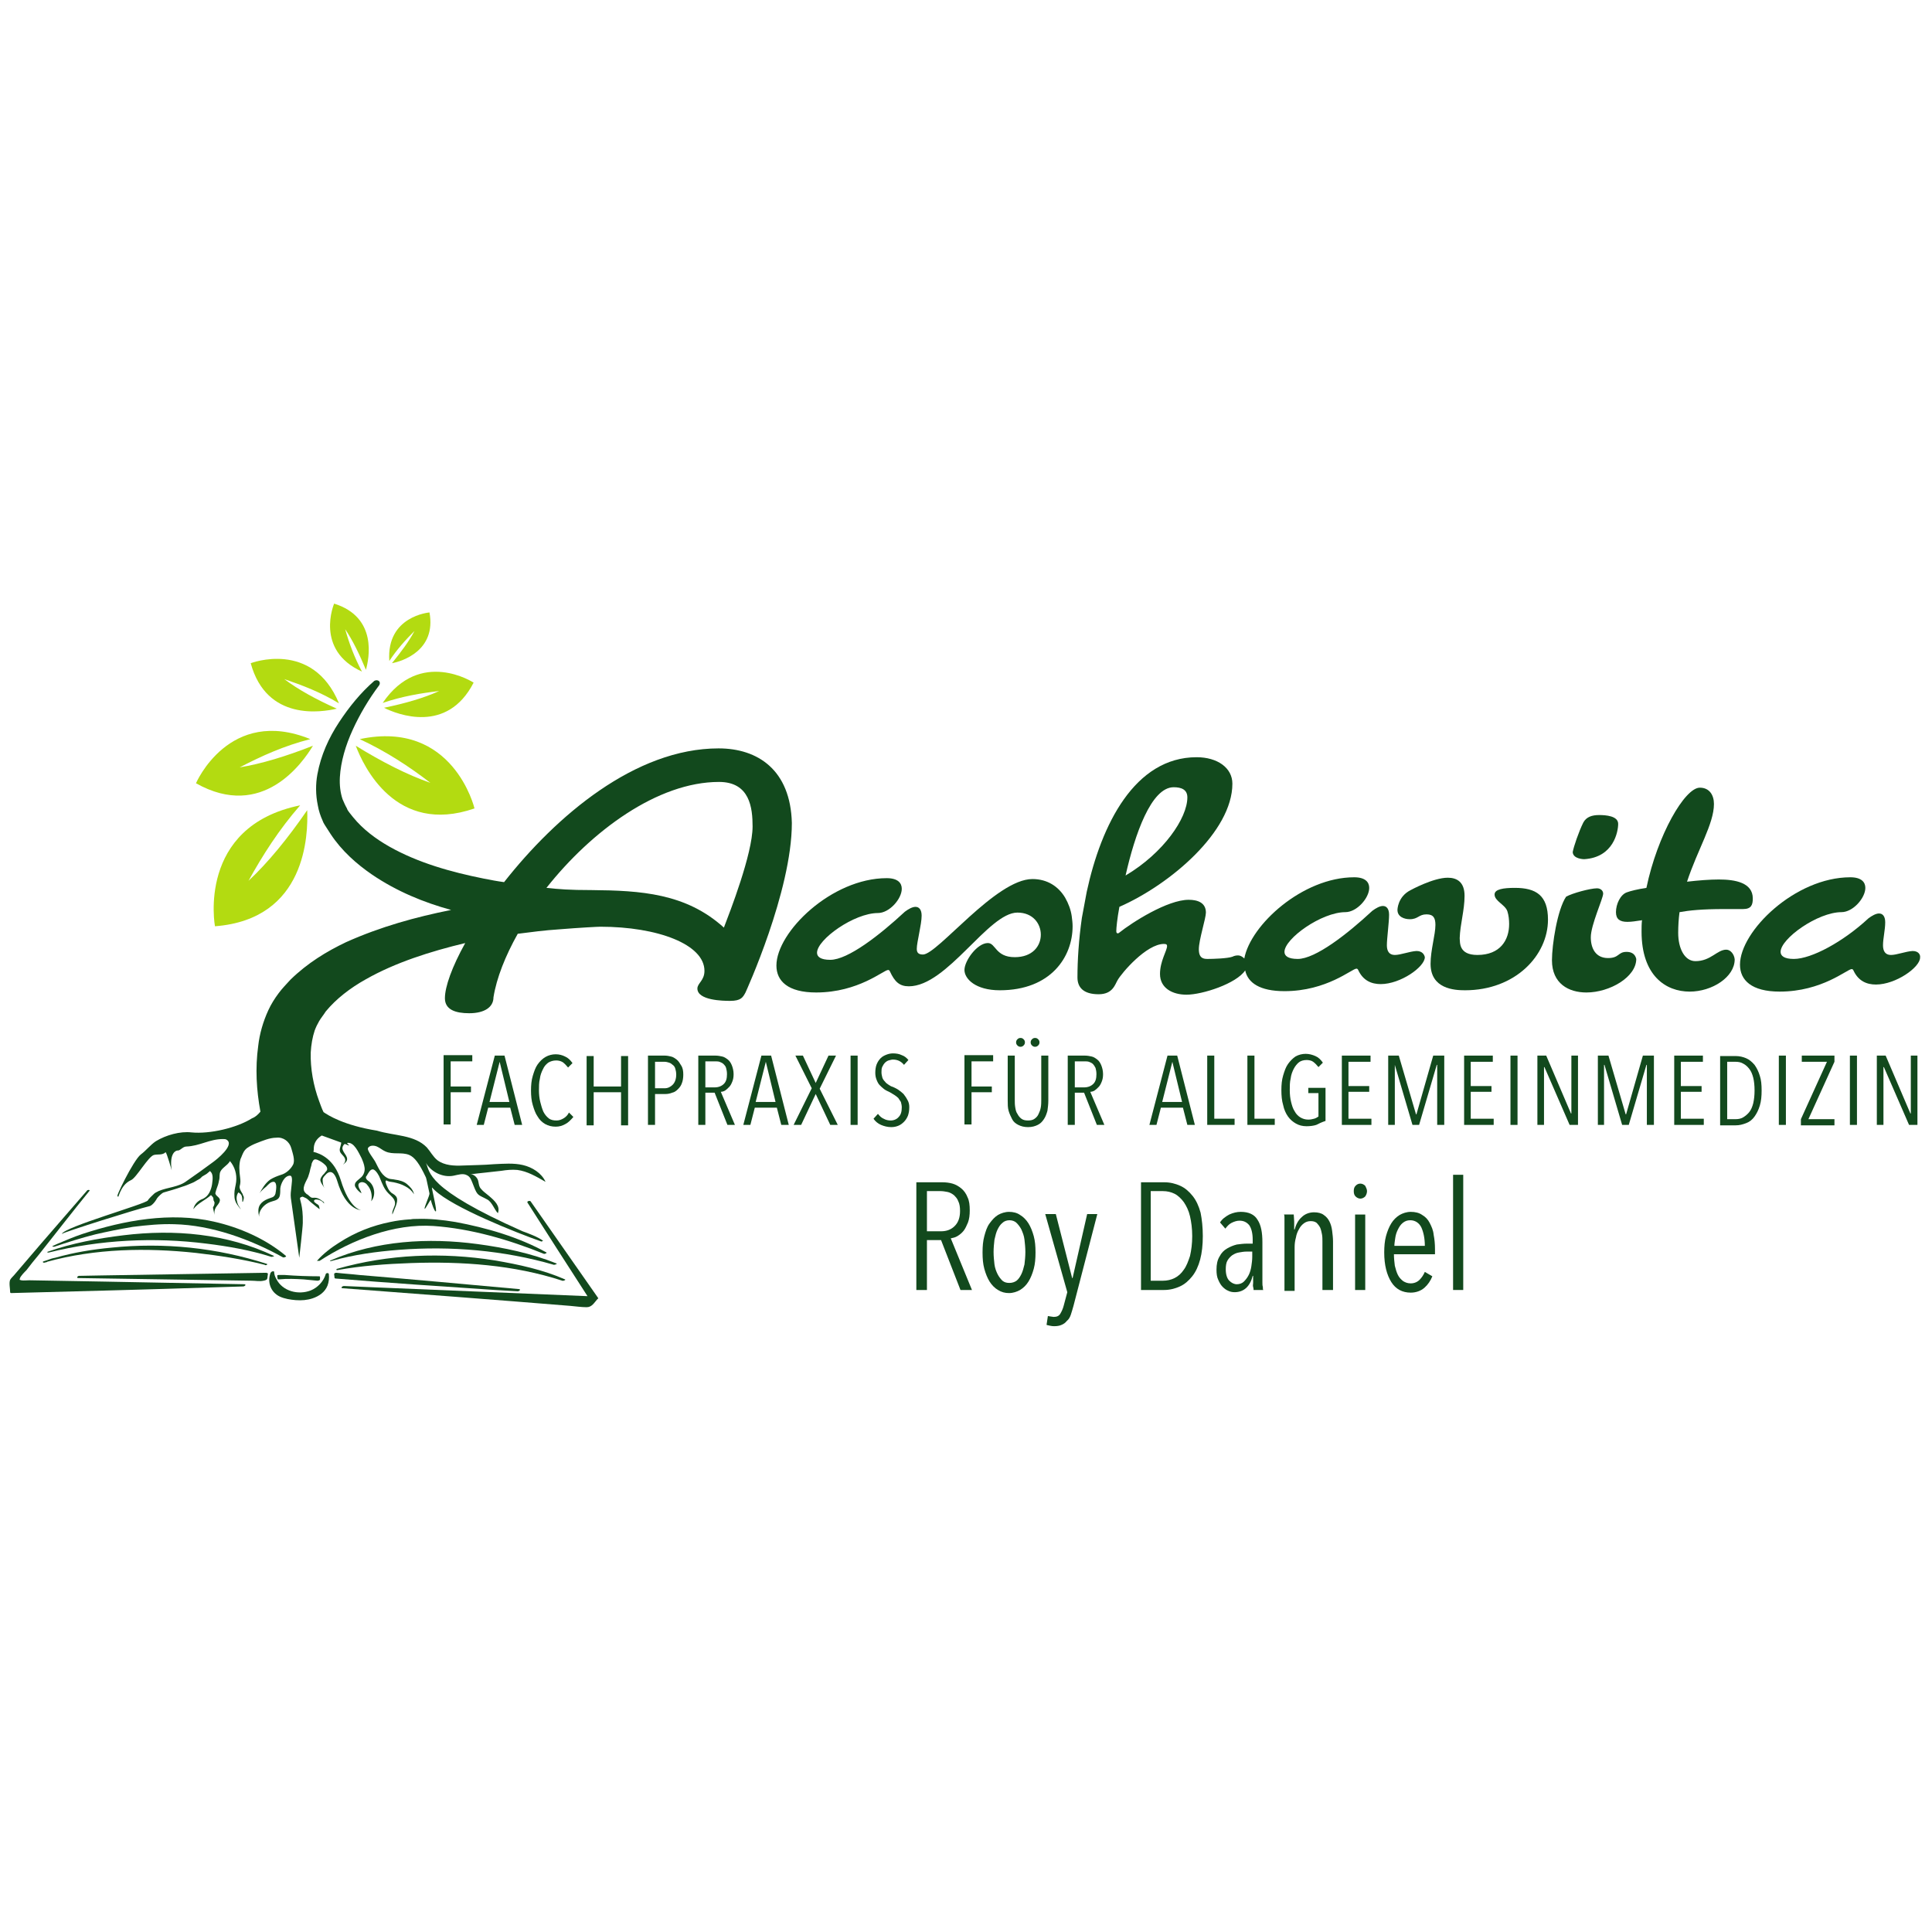 <?xml version="1.0" encoding="utf-8" standalone="no"?><!-- Generator: Adobe Illustrator 25.4.1, SVG Export Plug-In . SVG Version: 6.00 Build 0)  --><svg xmlns="http://www.w3.org/2000/svg" xmlns:xlink="http://www.w3.org/1999/xlink" height="200" id="Ebene_1" preserveAspectRatio="xMidYMid meet" style="enable-background:new 0 0 437.7 168.8;" version="1.1" viewBox="0 0 437.7 168.8" width="200" x="0px" xml:space="preserve" y="0px">
<style type="text/css">
	.st0{fill:#12491D;}
	.st1{fill:#B3DB11;}
</style>
<g>
	<path class="st0" d="M102.1,106.1v5.6h4.6v1.3h-4.6v7.3h-1.6v-15.7h6.5v1.4H102.1z"/>
	<path class="st0" d="M116.6,120.4l-1-3.9h-5l-1,3.9h-1.6l4.1-15.7h2.2l4,15.7H116.6z M113.2,106.1L113.2,106.1l-2.3,9.1h4.5   L113.2,106.1z"/>
	<path class="st0" d="M128.1,120.2c-0.7,0.4-1.4,0.6-2.2,0.6c-0.9,0-1.7-0.2-2.4-0.6s-1.3-1-1.7-1.7c-0.5-0.7-0.8-1.6-1.1-2.6   c-0.3-1-0.4-2.1-0.4-3.3c0-1.2,0.1-2.3,0.4-3.3s0.6-1.9,1.1-2.6s1.1-1.3,1.8-1.7c0.7-0.4,1.5-0.6,2.3-0.6c0.8,0,1.5,0.2,2.1,0.5   c0.7,0.3,1.2,0.8,1.7,1.5l-1,1c-0.4-0.5-0.8-0.9-1.2-1.2c-0.5-0.3-1-0.4-1.5-0.4c-0.7,0-1.3,0.2-1.8,0.5c-0.5,0.4-0.9,0.8-1.2,1.5   c-0.3,0.6-0.6,1.3-0.7,2.2c-0.2,0.8-0.2,1.7-0.2,2.6c0,0.9,0.1,1.8,0.3,2.6c0.2,0.8,0.4,1.5,0.7,2.2c0.3,0.6,0.7,1.1,1.2,1.5   c0.5,0.4,1.1,0.5,1.8,0.5c0.6,0,1.1-0.2,1.6-0.5c0.5-0.3,0.9-0.7,1.2-1.3l1,1C129.3,119.3,128.7,119.9,128.1,120.2z"/>
	<path class="st0" d="M140.7,120.4V113h-6.2v7.5h-1.6v-15.7h1.6v6.9h6.2v-6.9h1.6v15.7H140.7z"/>
	<path class="st0" d="M154.8,109c0,0.7-0.1,1.4-0.3,1.9c-0.2,0.6-0.5,1-0.9,1.4c-0.4,0.4-0.8,0.7-1.3,0.8c-0.5,0.2-1,0.3-1.5,0.3   h-2.4v7h-1.6v-15.7h3.8c0.5,0,1,0.1,1.4,0.2c0.5,0.1,0.9,0.4,1.3,0.7c0.4,0.3,0.7,0.8,1,1.3C154.7,107.5,154.8,108.2,154.8,109z    M153.2,109c0-0.5-0.1-1-0.2-1.3c-0.1-0.4-0.3-0.7-0.6-0.9c-0.2-0.2-0.5-0.4-0.8-0.5s-0.7-0.2-1-0.2h-2.2v6h2.2   c0.7,0,1.3-0.3,1.8-0.8C152.9,110.8,153.2,110,153.2,109z"/>
	<path class="st0" d="M164.8,120.4l-2.9-7.3h-2.1v7.3h-1.6v-15.7h3.9c0.5,0,1.1,0.1,1.5,0.2c0.5,0.1,0.9,0.4,1.3,0.7   s0.7,0.8,0.9,1.3c0.2,0.5,0.4,1.2,0.4,2c0,0.7-0.1,1.2-0.3,1.7c-0.2,0.5-0.4,0.9-0.7,1.2c-0.3,0.3-0.6,0.6-0.9,0.8   c-0.3,0.2-0.7,0.3-1,0.3l3.2,7.5H164.8z M164.7,108.9c0-0.6-0.1-1-0.2-1.4s-0.4-0.7-0.6-0.9s-0.6-0.4-0.9-0.5   c-0.3-0.1-0.7-0.1-1.1-0.1h-2.1v5.9h2.1c0.9,0,1.6-0.3,2.1-0.8S164.7,109.9,164.7,108.9z"/>
	<path class="st0" d="M177,120.4l-1-3.9h-5l-1,3.9h-1.6l4.1-15.7h2.2l4,15.7H177z M173.5,106.1L173.5,106.1l-2.3,9.1h4.5   L173.5,106.1z"/>
	<path class="st0" d="M188.1,120.4l-3.3-7l-3.3,7h-1.7l4.1-8.3l-3.7-7.4h1.7l2.9,6.2l2.9-6.2h1.7l-3.7,7.5l4.1,8.2H188.1z"/>
	<path class="st0" d="M192.7,120.4v-15.7h1.6v15.7H192.7z"/>
	<path class="st0" d="M206,116.4c0,0.7-0.1,1.3-0.3,1.9c-0.2,0.5-0.5,1-0.9,1.4s-0.8,0.7-1.3,0.9s-1,0.3-1.6,0.3   c-0.8,0-1.6-0.2-2.3-0.5c-0.7-0.3-1.3-0.8-1.7-1.4l1-1.1c0.4,0.5,0.8,0.9,1.3,1.1c0.5,0.3,1.1,0.4,1.6,0.4c0.7,0,1.4-0.3,1.8-0.8   c0.5-0.5,0.7-1.2,0.7-2.2c0-0.4-0.1-0.8-0.2-1.2c-0.2-0.3-0.4-0.6-0.6-0.9c-0.3-0.3-0.6-0.5-0.9-0.7c-0.3-0.2-0.7-0.4-1-0.6   c-0.4-0.2-0.9-0.4-1.3-0.7c-0.4-0.3-0.7-0.6-1-0.9c-0.3-0.3-0.5-0.7-0.7-1.2c-0.2-0.5-0.3-1-0.3-1.6c0-0.7,0.1-1.4,0.3-1.9   s0.5-1,0.9-1.4c0.4-0.4,0.8-0.6,1.3-0.8c0.5-0.2,1-0.3,1.5-0.3c0.7,0,1.4,0.1,2,0.4c0.6,0.2,1.1,0.6,1.5,1.1l-1,1.1   c-0.3-0.4-0.7-0.7-1.1-0.9s-0.9-0.3-1.4-0.3c-0.3,0-0.6,0.1-1,0.2c-0.3,0.1-0.6,0.3-0.8,0.5c-0.2,0.2-0.4,0.5-0.6,0.9   c-0.2,0.4-0.2,0.8-0.2,1.3c0,0.4,0.1,0.8,0.2,1.2c0.1,0.3,0.3,0.6,0.6,0.9c0.2,0.3,0.5,0.5,0.8,0.7c0.3,0.2,0.6,0.4,1,0.5   c0.4,0.2,0.9,0.4,1.3,0.7s0.8,0.6,1.1,0.9c0.3,0.4,0.6,0.8,0.8,1.2C205.9,115.2,206,115.8,206,116.4z"/>
	<path class="st0" d="M220.1,106.1v5.6h4.6v1.3h-4.6v7.3h-1.6v-15.7h6.5v1.4H220.1z"/>
	<path class="st0" d="M237.5,114.9c0,0.8-0.1,1.6-0.2,2.3c-0.2,0.7-0.4,1.3-0.8,1.9s-0.8,1-1.4,1.3s-1.3,0.5-2.2,0.5   s-1.6-0.2-2.2-0.5c-0.6-0.3-1.1-0.7-1.4-1.3s-0.6-1.2-0.8-1.9c-0.2-0.7-0.2-1.5-0.2-2.3v-10.2h1.6v10c0,0.6,0,1.1,0.1,1.7   c0.1,0.6,0.2,1.1,0.5,1.5c0.2,0.4,0.5,0.8,0.9,1.1s0.9,0.4,1.5,0.4c0.6,0,1.1-0.1,1.5-0.4c0.4-0.3,0.7-0.6,0.9-1.1   c0.2-0.4,0.4-0.9,0.5-1.5c0.1-0.6,0.1-1.1,0.1-1.7v-10h1.6V114.9z M232.2,101.7c0,0.3-0.1,0.5-0.3,0.7c-0.2,0.2-0.4,0.3-0.7,0.3   c-0.3,0-0.5-0.1-0.7-0.3c-0.2-0.2-0.3-0.4-0.3-0.7c0-0.3,0.1-0.5,0.3-0.7c0.2-0.2,0.4-0.3,0.7-0.3c0.3,0,0.5,0.1,0.7,0.3   C232.1,101.2,232.2,101.4,232.2,101.7z M235.5,101.7c0,0.3-0.1,0.5-0.3,0.7c-0.2,0.2-0.4,0.3-0.7,0.3c-0.3,0-0.5-0.1-0.7-0.3   c-0.2-0.2-0.3-0.4-0.3-0.7c0-0.3,0.1-0.5,0.3-0.7c0.2-0.2,0.4-0.3,0.7-0.3c0.3,0,0.5,0.1,0.7,0.3   C235.4,101.2,235.5,101.4,235.5,101.7z"/>
	<path class="st0" d="M248.5,120.4l-2.9-7.3h-2.1v7.3h-1.6v-15.7h3.9c0.5,0,1.1,0.1,1.5,0.2c0.5,0.1,0.9,0.4,1.3,0.7   c0.4,0.3,0.7,0.8,0.9,1.3c0.2,0.5,0.4,1.2,0.4,2c0,0.7-0.1,1.2-0.3,1.7c-0.2,0.5-0.4,0.9-0.7,1.2c-0.3,0.3-0.6,0.6-0.9,0.8   c-0.3,0.2-0.7,0.3-1,0.3l3.2,7.5H248.5z M248.4,108.9c0-0.6-0.1-1-0.2-1.4c-0.2-0.4-0.4-0.7-0.6-0.9s-0.6-0.4-0.9-0.5   c-0.3-0.1-0.7-0.1-1.1-0.1h-2.1v5.9h2.1c0.9,0,1.6-0.3,2.1-0.8S248.4,109.9,248.4,108.9z"/>
	<path class="st0" d="M269,120.4l-1-3.9h-5l-1,3.9h-1.6l4.1-15.7h2.2l4,15.7H269z M265.6,106.1L265.6,106.1l-2.3,9.1h4.5   L265.6,106.1z"/>
	<path class="st0" d="M273.5,120.4v-15.7h1.6V119h4.6v1.4H273.5z"/>
	<path class="st0" d="M282.6,120.4v-15.7h1.6V119h4.6v1.4H282.6z"/>
	<path class="st0" d="M298.2,120.4c-0.6,0.2-1.4,0.3-2.2,0.3c-0.9,0-1.7-0.2-2.4-0.6s-1.3-0.9-1.8-1.6c-0.5-0.7-0.9-1.6-1.1-2.6   c-0.3-1-0.4-2.1-0.4-3.4c0-1.2,0.1-2.3,0.4-3.3c0.3-1,0.6-1.9,1.1-2.6c0.5-0.7,1.1-1.3,1.7-1.7c0.7-0.4,1.5-0.6,2.3-0.6   c0.8,0,1.5,0.2,2.2,0.5c0.7,0.3,1.2,0.8,1.7,1.5l-1,1c-0.4-0.5-0.8-0.9-1.2-1.2s-1-0.4-1.5-0.4c-0.7,0-1.3,0.2-1.7,0.5   s-0.9,0.9-1.2,1.5s-0.6,1.3-0.7,2.2c-0.2,0.8-0.2,1.7-0.2,2.6c0,1,0.1,1.9,0.3,2.7c0.2,0.8,0.4,1.5,0.8,2.1   c0.3,0.6,0.8,1.1,1.3,1.4c0.5,0.3,1.1,0.5,1.8,0.5c0.5,0,0.9-0.1,1.3-0.2c0.4-0.1,0.7-0.3,1-0.5v-5.3h-2.3V112h3.9v7.5   C299.4,119.8,298.8,120.1,298.2,120.4z"/>
	<path class="st0" d="M304,120.4v-15.7h6.5v1.4h-5v5.5h4.7v1.3h-4.7v6.1h5.2v1.4H304z"/>
	<path class="st0" d="M325.6,120.4v-13.6h-0.1l-4,13.6H320l-4-13.6H316v13.6h-1.5v-15.7h2.4l3.9,13.3h0.1l3.8-13.3h2.5v15.7H325.6z"/>
	<path class="st0" d="M331.7,120.4v-15.7h6.5v1.4h-5v5.5h4.7v1.3h-4.7v6.1h5.2v1.4H331.7z"/>
	<path class="st0" d="M342.2,120.4v-15.7h1.6v15.7H342.2z"/>
	<path class="st0" d="M355.6,120.4l-5.7-13.1h-0.1v13.1h-1.5v-15.7h2l5.6,13.1h0.1v-13.1h1.5v15.7H355.6z"/>
	<path class="st0" d="M373.1,120.4v-13.6h-0.1l-4,13.6h-1.5l-4-13.6h-0.1v13.6H362v-15.7h2.4l3.9,13.3h0.1l3.8-13.3h2.5v15.7H373.1z   "/>
	<path class="st0" d="M379.3,120.4v-15.7h6.5v1.4h-5v5.5h4.7v1.3h-4.7v6.1h5.2v1.4H379.3z"/>
	<path class="st0" d="M399.1,112.6c0,1.3-0.1,2.4-0.4,3.4c-0.3,1-0.7,1.8-1.2,2.5c-0.5,0.7-1.1,1.2-1.9,1.5s-1.5,0.5-2.4,0.5h-3.5   v-15.7h3.5c0.9,0,1.7,0.2,2.4,0.5c0.7,0.3,1.3,0.8,1.9,1.5c0.5,0.7,0.9,1.5,1.2,2.5C399,110.2,399.1,111.3,399.1,112.6z    M397.5,112.6c0-1.1-0.1-2.1-0.3-2.9s-0.5-1.5-0.9-2c-0.4-0.5-0.8-0.9-1.4-1.2c-0.5-0.3-1.1-0.4-1.7-0.4h-1.9v13h1.9   c0.6,0,1.2-0.1,1.7-0.4c0.5-0.3,1-0.7,1.4-1.2c0.4-0.5,0.7-1.2,0.9-2C397.4,114.6,397.5,113.7,397.5,112.6z"/>
	<path class="st0" d="M403,120.4v-15.7h1.6v15.7H403z"/>
	<path class="st0" d="M408,120.4v-1.3l5.9-13h-5.7v-1.4h7.4v1.4l-5.9,13h5.9v1.4H408z"/>
	<path class="st0" d="M419.1,120.4v-15.7h1.6v15.7H419.1z"/>
	<path class="st0" d="M432.5,120.4l-5.7-13.1h-0.1v13.1h-1.5v-15.7h2l5.6,13.1h0.1v-13.1h1.5v15.7H432.5z"/>
</g>
<path class="st1" d="M107.5,48.7c0,0-4.8-20.2-26-15.7c6,2.8,11.2,6.2,16,9.9c-5.2-1.8-10.9-4.7-16.9-8.4  C82.3,39,89.6,54.9,107.5,48.7z"/>
<path class="st1" d="M107.3,20.2c0,0-12.1-7.9-20.6,4.6c4.4-1.5,8.6-2.2,12.8-2.7c-3.5,1.6-7.7,2.8-12.5,3.8  C90,27.4,101.3,31.9,107.3,20.2z"/>
<path class="st1" d="M75.7,2.3c0,0-4.5,10.5,6.3,15.4c-1.7-3.2-2.9-6.4-3.8-9.6c1.7,2.5,3.2,5.6,4.7,9.2  C83.6,14.8,85.6,5.4,75.7,2.3z"/>
<path class="st1" d="M97.3,4.3c0,0-9.8,0.8-9.1,11c1.7-2.6,3.7-4.8,5.7-6.8c-1.2,2.3-3,4.7-5.1,7.3C91,15.4,98.9,13,97.3,4.3z"/>
<path class="st1" d="M44.4,43c0,0,7.5-17.5,25.9-10c-5.9,1.5-11,3.8-16,6.4c4.9-0.8,10.5-2.5,16.6-4.9C68.6,38.3,59.5,51.5,44.4,43z  "/>
<path class="st1" d="M48.7,75.4c0,0-4.2-22.6,19.3-27.4c-4.8,5.5-8.5,11.3-11.7,17.1c4.4-4.1,8.9-9.6,13.3-16  C69.8,54.5,69.5,73.8,48.7,75.4z"/>
<path class="st1" d="M56.8,15.8c0,0,14-5.4,20,9.1c-4.1-2.5-8.3-4.1-12.4-5.5c3.2,2.4,7.2,4.6,11.9,6.7C72.9,26.9,60.4,29,56.8,15.8  z"/>
<g>
	<path class="st0" d="M217.6,157.8l-4.4-11.3H210v11.3h-2.4v-24.4h5.9c0.8,0,1.6,0.1,2.3,0.3c0.7,0.2,1.4,0.6,2,1.1   c0.6,0.5,1.1,1.2,1.4,2c0.4,0.8,0.5,1.8,0.5,3c0,1-0.1,1.9-0.4,2.7c-0.3,0.7-0.6,1.4-1,1.9c-0.4,0.5-0.9,0.9-1.4,1.2   c-0.5,0.3-1,0.4-1.5,0.5l4.8,11.7H217.6z M217.5,139.9c0-0.9-0.1-1.6-0.4-2.2c-0.2-0.6-0.6-1-1-1.4c-0.4-0.3-0.9-0.6-1.4-0.7   c-0.5-0.1-1.1-0.2-1.6-0.2H210v9.1h3.2c1.3,0,2.3-0.4,3.1-1.2C217.1,142.5,217.5,141.4,217.5,139.9z"/>
	<path class="st0" d="M234.6,149.3c0,1.4-0.1,2.6-0.4,3.7c-0.3,1.1-0.7,2.1-1.2,2.9c-0.5,0.8-1.1,1.4-1.9,1.9   c-0.7,0.4-1.6,0.7-2.5,0.7c-0.9,0-1.7-0.2-2.5-0.7c-0.7-0.4-1.4-1.1-1.9-1.9c-0.5-0.8-0.9-1.8-1.2-2.9c-0.3-1.1-0.4-2.3-0.4-3.7   c0-1.4,0.1-2.6,0.4-3.7c0.3-1.1,0.6-2.1,1.2-2.9s1.1-1.4,1.9-1.9c0.7-0.4,1.6-0.7,2.5-0.7c0.9,0,1.8,0.2,2.5,0.7   c0.7,0.4,1.4,1.1,1.9,1.9c0.5,0.8,0.9,1.8,1.2,2.9C234.5,146.7,234.6,147.9,234.6,149.3z M232.3,149.2c0-1-0.1-1.9-0.2-2.8   c-0.1-0.9-0.4-1.6-0.7-2.3c-0.3-0.6-0.7-1.1-1.1-1.5c-0.4-0.4-1-0.6-1.6-0.6c-0.6,0-1.2,0.2-1.6,0.6c-0.5,0.4-0.8,0.9-1.1,1.5   c-0.3,0.6-0.5,1.4-0.7,2.3c-0.1,0.9-0.2,1.8-0.2,2.8c0,1,0.1,1.9,0.2,2.8c0.1,0.8,0.4,1.6,0.7,2.2c0.3,0.6,0.7,1.1,1.1,1.5   c0.5,0.4,1,0.5,1.6,0.5c0.6,0,1.2-0.2,1.6-0.5c0.5-0.4,0.8-0.9,1.1-1.5c0.3-0.6,0.5-1.4,0.7-2.2   C232.2,151.1,232.3,150.2,232.3,149.2z"/>
	<path class="st0" d="M243.2,161.4c-0.2,0.7-0.4,1.4-0.6,2c-0.2,0.6-0.5,1.1-0.9,1.4c-0.3,0.4-0.7,0.7-1.2,0.9   c-0.4,0.2-1,0.3-1.6,0.3c-0.3,0-0.6,0-1-0.1c-0.3-0.1-0.6-0.1-0.8-0.2l0.3-2c0.2,0,0.4,0.1,0.6,0.1c0.2,0,0.5,0.1,0.7,0.1   c0.7,0,1.2-0.2,1.5-0.7s0.6-1.1,0.8-1.9l0.8-3l-5-17.7h2.4l3.7,14.5h0.1l3.3-14.5h2.3L243.2,161.4z"/>
	<path class="st0" d="M272.5,145.6c0,2-0.2,3.8-0.6,5.3c-0.4,1.5-1,2.8-1.8,3.8c-0.8,1-1.7,1.8-2.8,2.3c-1.1,0.5-2.3,0.8-3.6,0.8   h-5.2v-24.4h5.3c1.3,0,2.5,0.3,3.6,0.8c1.1,0.5,2,1.3,2.8,2.3c0.8,1,1.4,2.3,1.8,3.8C272.3,141.8,272.5,143.6,272.5,145.6z    M270.1,145.6c0-1.7-0.2-3.2-0.5-4.5c-0.3-1.3-0.8-2.3-1.4-3.2c-0.6-0.8-1.3-1.5-2.1-1.9c-0.8-0.4-1.7-0.6-2.6-0.6h-2.8v20.3h2.8   c0.9,0,1.8-0.2,2.6-0.6c0.8-0.4,1.5-1,2.1-1.9c0.6-0.8,1-1.9,1.4-3.1C269.9,148.8,270.1,147.3,270.1,145.6z"/>
	<path class="st0" d="M284,157.8c0-0.2,0-0.4-0.1-0.7s0-0.6,0-0.9s0-0.6,0-0.9s0-0.5,0-0.7h-0.1c-0.6,2.4-2,3.7-4.1,3.7   c-0.5,0-1-0.1-1.4-0.3c-0.5-0.2-0.9-0.5-1.3-0.9c-0.4-0.4-0.7-0.9-1-1.6c-0.3-0.6-0.4-1.4-0.4-2.3c0-1.2,0.2-2.2,0.7-3   c0.4-0.8,1-1.4,1.7-1.8c0.7-0.4,1.4-0.7,2.2-0.9c0.8-0.1,1.5-0.2,2.3-0.2h1.3v-0.9c0-1.5-0.3-2.6-0.8-3.3c-0.6-0.7-1.3-1-2.2-1   c-0.6,0-1.2,0.2-1.8,0.5s-1,0.8-1.4,1.3l-1.2-1.4c0.5-0.8,1.2-1.3,2.1-1.8c0.9-0.4,1.7-0.6,2.6-0.6c1.8,0,3.1,0.6,3.8,1.8   c0.8,1.2,1.1,2.9,1.1,5.1v7.1c0,0.2,0,0.5,0,0.9c0,0.3,0,0.7,0,1.1c0,0.4,0,0.7,0.1,1c0,0.3,0,0.6,0.1,0.7H284z M283.8,149.1h-1.4   c-0.6,0-1.1,0.1-1.7,0.2s-1,0.3-1.5,0.6c-0.4,0.3-0.8,0.7-1.1,1.2c-0.3,0.5-0.4,1.2-0.4,2c0,1.2,0.3,2.1,0.8,2.6   c0.5,0.5,1.1,0.8,1.7,0.8c0.6,0,1.2-0.2,1.6-0.6c0.4-0.4,0.8-0.9,1.1-1.5c0.3-0.6,0.5-1.3,0.6-2c0.1-0.7,0.2-1.4,0.2-2.1V149.1z"/>
	<path class="st0" d="M299.6,157.8v-11c0-0.5,0-1.1-0.1-1.6c-0.1-0.5-0.2-1-0.4-1.5c-0.2-0.4-0.5-0.8-0.8-1.1   c-0.4-0.3-0.8-0.4-1.4-0.4c-0.6,0-1.1,0.2-1.5,0.5c-0.4,0.3-0.8,0.7-1.1,1.3c-0.3,0.5-0.6,1.2-0.7,1.9c-0.2,0.7-0.3,1.4-0.3,2.2   v9.9h-2.3V145c0-0.4,0-0.8,0-1.2c0-0.4,0-0.8,0-1.2c0-0.4,0-0.8,0-1.1c0-0.3,0-0.6-0.1-0.8h2.2c0,0.4,0.1,1,0.1,1.6   c0,0.6,0,1.2,0,1.8h0.1c0.3-1.1,0.8-2.1,1.6-2.8c0.7-0.7,1.7-1.1,2.8-1.1c0.9,0,1.7,0.2,2.2,0.6c0.6,0.4,1,0.9,1.3,1.5   c0.3,0.6,0.5,1.3,0.6,2.1c0.1,0.8,0.2,1.6,0.2,2.4v11H299.6z"/>
	<path class="st0" d="M309.7,135.4c0,0.5-0.2,0.9-0.4,1.2c-0.3,0.3-0.7,0.5-1.1,0.5c-0.4,0-0.8-0.2-1.1-0.5   c-0.3-0.3-0.4-0.7-0.4-1.2c0-0.5,0.1-0.9,0.4-1.2c0.3-0.3,0.6-0.5,1.1-0.5c0.4,0,0.8,0.2,1.1,0.5   C309.5,134.6,309.7,135,309.7,135.4z M307,157.8v-17.1h2.3v17.1H307z"/>
	<path class="st0" d="M315.8,149.7c0,0.9,0.1,1.8,0.2,2.6c0.2,0.8,0.4,1.5,0.7,2.1c0.3,0.6,0.7,1,1.2,1.4c0.5,0.3,1,0.5,1.7,0.5   c0.8,0,1.5-0.3,2-0.8c0.5-0.5,0.9-1.1,1.2-1.8l1.7,1c-0.4,1-1,1.9-1.8,2.6c-0.8,0.7-1.9,1.1-3.1,1.1c-1.9,0-3.4-0.8-4.4-2.4   s-1.6-3.8-1.6-6.7c0-1.3,0.1-2.6,0.4-3.7c0.3-1.1,0.7-2.1,1.2-2.9c0.5-0.8,1.1-1.4,1.9-1.9c0.7-0.4,1.6-0.7,2.5-0.7   c1,0,1.9,0.2,2.6,0.7c0.7,0.4,1.3,1,1.7,1.8s0.8,1.6,0.9,2.7c0.2,1,0.3,2.1,0.3,3.2v1.2H315.8z M322.8,147.8c0-1.7-0.3-3.1-0.8-4.2   c-0.5-1-1.4-1.6-2.5-1.6c-0.7,0-1.2,0.2-1.7,0.6c-0.5,0.4-0.8,0.9-1.1,1.5c-0.3,0.6-0.5,1.2-0.6,1.9c-0.1,0.7-0.2,1.3-0.2,1.8   H322.8z"/>
	<path class="st0" d="M329.2,157.8v-26.1h2.3v26.1H329.2z"/>
</g>
<g>
	<path class="st0" d="M23.6,155.9c-5.7-0.1-11.3-0.2-17-0.3c-0.5,0-1.3,0.1-1.8,0c-0.4-0.2-0.4,0.1-0.3-0.4c0.1-0.5,1.1-1.5,1.5-1.9   c0.9-1.2,1.8-2.3,2.8-3.5c3.8-4.8,7.6-9.7,11.5-14.5c0-0.1,0-0.1,0-0.1c0,0,0,0,0,0c0,0,0,0,0,0c-0.1-0.1-0.5-0.1-0.6,0.1   c-3.5,4-6.9,8-10.4,12c-2,2.3-3.9,4.6-5.9,6.9c-0.3,0.4-0.9,0.9-1.1,1.3c-0.3,0.7,0,2,0,2.8c0,0.1,0.1,0.2,0.2,0.2   c15.4-0.4,30.7-0.8,46.1-1.3c2.2-0.1,4.3-0.1,6.5-0.2c0.3,0,0.8-0.4,0.3-0.5C44.7,156.3,34.1,156.1,23.6,155.9z"/>
	<path class="st0" d="M135.5,159.6c-5.1-7.3-10.2-14.6-15.3-21.9c-0.2-0.2-0.9,0-0.7,0.3c4.5,7.1,9.1,14.2,13.6,21.2   c-16.1-0.7-32.1-1.3-48.2-2c-2.3-0.1-4.7-0.2-7-0.3c-0.2,0-0.6,0.2-0.5,0.4c0,0.1,0.1,0.1,0.2,0.1c17.2,1.3,34.4,2.6,51.6,4   c1.2,0.1,2.5,0.3,3.7,0.3c1.2,0,1.7-1,2.5-1.9C135.5,159.8,135.6,159.7,135.5,159.6z"/>
	<path class="st0" d="M73.8,154.2c-0.5,1.7-1.9,3.1-3.4,3.7c-2.8,1.1-6.4,0.2-7.8-2.6c-0.3-0.5-0.5-1.1-0.5-1.7c0,0,0,0-0.1,0   c0,0,0,0,0,0c-0.1-0.1-0.5,0-0.6,0.2c0,0,0,0-0.1,0.1c-0.8,2.1,0,4.4,2.1,5.4c1.1,0.5,2.4,0.7,3.6,0.8c1.3,0.1,2.6,0,3.8-0.4   c1.5-0.5,2.8-1.4,3.4-2.9c0.3-0.8,0.4-1.7,0.3-2.6C74.4,153.8,73.8,154,73.8,154.2z"/>
	<path class="st0" d="M60.3,153.9c-12.4,0.2-24.7,0.4-37.1,0.6c-1.8,0-3.6,0.1-5.3,0.1c-0.2,0-0.4,0.2-0.4,0.3c0,0.1,0,0.2,0.2,0.2   c13.1,0.2,26.2,0.4,39.3,0.6c0.9,0,1.8,0.2,2.7,0c1.1-0.2,0.8-0.5,1-1.6C60.7,154,60.4,153.9,60.3,153.9z"/>
	<path class="st0" d="M64.5,154.4c-0.4,0-0.8,0-1.1,0c-0.1,0-0.2,0-0.3,0c0,0,0,0,0,0c-0.2,0-0.3,0.1-0.3,0.2c0,0.2,0.1,0.5,0.1,0.7   c0,0.1,0.2,0.1,0.3,0.1c1.9-0.2,3.8-0.1,5.6,0c1,0.1,2.1,0.2,3.1,0.3c0.2,0,0.6-0.1,0.6-0.3c0-0.2,0-0.4,0-0.6c0,0-0.1-0.1-0.1-0.1   C69.8,154.7,67.1,154.6,64.5,154.4z"/>
	<path class="st0" d="M112.2,157.8c1.7,0.1,3.4,0.2,5.1,0.3c0.3,0,0.8-0.4,0.3-0.5c-12.1-1.1-24.1-2.2-36.2-3.2   c-1.7-0.2-3.5-0.3-5.2-0.5c-0.2,0-0.5,0.1-0.5,0.3c0,0.3,0.1,0.6,0.1,0.9c0,0,0,0,0,0c0,0,0,0,0,0c0,0,0.1,0.1,0.2,0.1c0,0,0,0,0,0   C88.1,156.2,100.1,157,112.2,157.8z"/>
	<path class="st0" d="M76.2,153.2C76.2,153.3,76.2,153.3,76.2,153.2c0.1,0.1,0.1,0.1,0.1,0.1c0,0,0.1,0,0.1,0   c5.5-1,11.1-1.4,16.7-1.6c11.5-0.4,23.3,0.4,34.3,4c0.2,0.1,0.9-0.2,0.6-0.3c-5-2.2-10.6-3.4-15.9-4.3c-11.9-1.9-24.1-1.4-35.7,1.9   C76.3,153,76.2,153.1,76.2,153.2C76.2,153.2,76.2,153.2,76.2,153.2C76.2,153.2,76.2,153.2,76.2,153.2z"/>
	<path class="st0" d="M125.5,152.1c0.2,0,0.8-0.2,0.6-0.3c-5.7-2.3-11.9-3.6-17.9-4.4c-11.2-1.5-22.9-0.8-33.3,3.7   c-0.2,0.1-0.2,0.1-0.1,0.1c0,0.1,0.1,0.1,0.4,0c4.9-1.4,10.1-2.1,15.2-2.5C102.2,147.8,114.1,148.8,125.5,152.1z"/>
	<path class="st0" d="M71.8,151.2c0.1,0,0.2,0,0.4,0c0,0,0.1,0,0.1,0c0,0,0,0,0,0c0.1,0,0.1,0,0.1,0c7.4-4.8,16.9-8.5,25.8-7.9   c8.5,0.6,17.1,3.1,25,6.3c0.2,0.1,0.8-0.2,0.6-0.3c-6.3-3.5-13.6-5.6-20.6-6.9c-3-0.5-5.9-0.8-8.8-0.7c-0.5,0-0.9,0-1.4,0.1   c-0.1,0-0.1,0-0.2,0c-1.5,0.1-3,0.3-4.4,0.6c-4,0.8-7.9,2.3-11.6,4.7C75.2,148.1,73.3,149.5,71.8,151.2   C71.8,151.1,71.8,151.1,71.8,151.2C71.8,151.2,71.8,151.2,71.8,151.2z"/>
	<path class="st0" d="M60.5,151.9c-11.4-3.7-23.4-4.9-35.2-3.7c-4.3,0.4-8.6,1.1-12.8,2.3c-0.6,0.1-1.2,0.3-1.7,0.5   c-0.3,0.1-0.6,0.2-0.9,0.3c-0.4,0.1-0.1,0.4,0.2,0.3c0.1,0,0.3-0.1,0.4-0.1c0.1,0,0.1,0,0.2-0.1c10.9-3,22.5-3.2,33.7-2   c5.2,0.6,10.5,1.4,15.6,2.7C60.1,152.3,60.7,152.1,60.5,151.9C60.5,151.9,60.5,151.9,60.5,151.9z"/>
	<path class="st0" d="M28,145.4c-5.8,0.7-11.7,1.8-17.1,3.7c-0.4,0.1-0.1,0.3,0.2,0.2c11.6-2.9,23.8-3.5,35.7-2   c4.9,0.6,10,1.5,14.7,3c0.1,0,0.6-0.1,0.6-0.2c0,0,0,0,0,0C51.4,145,39.5,144,28,145.4z"/>
	<path class="st0" d="M13.1,147.3C13.1,147.3,13.1,147.3,13.1,147.3c-0.4,0.2-0.7,0.3-1.1,0.5c-0.4,0.2,0.2,0.2,0.3,0.2   c3-1,6.1-2,9.3-2.8c2.6-0.6,5.5-1.2,8.5-1.7c3.2-0.4,6.3-0.7,9.4-0.6c8.4,0.2,17.2,3.4,24.6,7.5c0.2,0.1,0.8-0.1,0.7-0.3   c-4.6-3.9-10.6-6.5-16.4-7.8c-9.7-2.2-20.3-0.3-29.7,2.8C16.9,145.7,15,146.5,13.1,147.3z M30.3,142.4c0.3-0.1,0.7-0.1,1-0.1   C30.9,142.3,30.6,142.3,30.3,142.4z M34,141.9c0.2,0,0.3,0,0.5-0.1C34.3,141.8,34.1,141.9,34,141.9z"/>
</g>
<g>
	<path class="st0" d="M162.8,35.1c-18.9,0-36.8,15.3-48.6,30.3c-1.5-0.2-3.1-0.5-4.6-0.8c-7.5-1.5-14.9-3.6-21.3-7.2   c-3.2-1.8-6.1-4-8.3-6.7l-0.8-1c-0.2-0.3-0.5-0.6-0.6-1c-0.4-0.7-0.7-1.4-1-2.1c-0.5-1.5-0.7-3.2-0.6-5c0.2-3.5,1.3-7.2,2.9-10.7   c1.6-3.5,3.6-6.9,6-10.1l0,0c0.2-0.3,0.2-0.7,0-0.9c-0.3-0.3-0.7-0.3-1.1-0.1c-3.1,2.7-5.7,5.9-8,9.4c-2.3,3.5-4.1,7.4-4.9,11.8   c-0.4,2.2-0.4,4.6,0.1,7c0.2,1.2,0.6,2.4,1.1,3.5c0.2,0.6,0.6,1.1,0.9,1.6l0.9,1.4c2.5,3.8,5.9,6.8,9.4,9.2   c5.6,3.8,11.7,6.3,17.9,8c-8,1.6-16,3.8-23.8,7.3c-4.4,2.1-8.7,4.7-12.6,8.5c-0.9,1-1.9,2-2.7,3.1c-0.9,1.2-1.7,2.5-2.3,3.8   c-1.2,2.6-2,5.4-2.3,8.1c-0.7,5.1-0.4,10,0.5,14.9c-0.5,0.6-1.1,1.2-1.9,1.5c-3.5,2.2-9.6,3.6-13.7,3.2c-2.6-0.3-5.8,0.6-8.1,2   c-1.2,0.8-2.2,2.1-3.4,3c-1.7,1.3-6.1,10.4-5.2,9.4c0.1,1.2,0.3-2.4,3-3.6c1.2-0.5,3.9-5.4,5.2-5.7c0.8-0.2,1.9,0.1,2.6-0.6   c0.2-0.2,1.5,4.4,1.4,4.1c-0.6-4,1-4.5,1.3-4.5c0.6,0.1,1.2-0.9,2-0.9c3-0.1,5.3-1.7,8.3-1.7c0.3,0,0.7,0,0.9,0.2   c1.8,1.2-2.4,4.5-3.1,5c-2,1.5-4,2.9-6,4.3c-1.8,1.4-4.3,1.4-6.4,2.3c-0.3,0.2-0.7,0.3-1,0.6c-0.3,0.3-1.2,1.1-1.4,1.5   c-0.4,0.8-18.9,6-19.5,7.6c0.7-0.5,16.9-5.6,19.9-6.3c0.4-0.1,1.1-0.7,1.7-1.8c0.2-0.3,1.1-1.2,1.5-1.3c1.4-0.4,2.8-0.8,4.2-1.3   c0.7-0.2,1.4-0.5,2.1-0.8c0.6-0.2,1.1-0.6,1.7-0.9c0.2-0.1,0.3-0.2,0.4-0.3c0.1-0.1,0.2-0.2,0.3-0.3c0.2-0.1,0.3-0.2,0.5-0.3   c0.4-0.2,0.8-0.5,1.1-0.8c0.1-0.1,0.2-0.2,0.2-0.1c0.1,0,0.1,0.1,0.1,0.1c0.6,0.5,0.5,1.7,0.4,2.4c-0.1,1.2-0.6,2.8-1.7,3.5   c-0.3,0.2-0.5,0.3-0.8,0.4c-0.9,0.4-1.6,1.2-1.8,2.2c1-1.4,2.7-2,4-3.2c0,0,0.5,0.5,0.5,0.6c0.1,0.3,0,0.6,0.2,0.8   c0,0.1,0,0.1,0.1,0.2c0,0,0,0.1,0,0.1c0,0.4-0.1,0.7-0.3,1c-0.1,0.1,0,0.3,0,0.4c0.1,0.5,0.2,0.9,0.3,1.4c-0.1-0.5,0-1.2,0.3-1.7   c0.3-0.5,0.8-0.9,0.9-1.5c0.2-0.8-1.1-1.1-1-1.8c0.1-0.4,0.2-0.7,0.3-1c0.2-0.5,0.4-1.1,0.5-1.7c0.2-0.6,0.1-1.1,0.2-1.7   c0.2-1.2,1.7-1.7,2.3-2.8c1.1,1.3,1.6,3,1.4,4.7c-0.1,0.9-0.4,1.7-0.4,2.7c0,0.5,0,1.1,0.2,1.6c0.1,0.3,0.2,0.5,0.4,0.8   c0.3,0.4,0.5,0.8,0.9,1.1c-0.4-0.5-0.8-1.1-0.9-1.8c-0.2-0.7-0.1-1.4,0.3-2c0.4,0.2,0.7,0.5,0.8,0.9c0.1,0.4,0.1,0.8,0.1,1.2   c0.1,0.1,0.2-0.1,0.2-0.2c0.1-0.3,0.2-0.7,0.1-1c-0.1-0.2-0.2-0.3-0.2-0.5c-0.3-0.5-0.8-1.2-0.7-1.8c0.2-0.7,0.2-1.2,0.1-2   c-0.2-1.4-0.3-2.9,0.1-4.2c0.1-0.2,0.2-0.4,0.3-0.7c0.3-0.7,0.5-1.2,1.1-1.7c0.7-0.5,1.5-0.9,2.3-1.2c1.3-0.5,2.9-1.2,4.4-1.2   c1.6-0.2,3,0.9,3.4,2.4c0.3,1.1,0.9,2.7,0.4,3.7c-0.5,1-1.6,2-2.7,2.3c-0.9,0.3-1.7,0.6-2.5,1.1c-1.1,0.8-1.8,2-2.4,3.1   c0.3-0.5,1-1.1,1.5-1.5c0.4-0.4,1-1.1,1.6-1.1c0.1,0,0.2,0,0.2,0c0.8,0.3,0.4,2.1,0.3,2.7c-0.3,0.9-0.9,0.8-1.8,1.2   c-0.7,0.3-1.3,0.7-1.7,1.3c-0.5,0.8-0.4,1.7-0.2,2.7c-0.1-1.3,0.9-2.5,2-3.1c1.1-0.6,2.4-0.4,2.7-1.7c0.1-0.5,0.1-1.1,0.1-1.6   c0.1-1,0.9-2.9,2.2-2.9c0.8,0,0.3,2.2,0.3,2.7c-0.1,0.8-0.2,1.6-0.1,2.4c0.1,0.8,1.9,13.5,1.9,13.5s0.8-6.9,0.8-7.9   c0.1-4.1-0.8-5.3-0.6-5.7c0.1-0.1,0.3-0.2,0.4-0.2c0.1-0.1,0.3,0,0.5,0.1c0.8,0.3,0.9,0.6,1.5,1.1c0.7,0.6,2,1.6,2,1.6   s0-0.3-0.1-0.6c-0.1-0.5-0.5-0.5-0.8-0.8c-0.1-0.1-0.3-0.2-0.3-0.3c-0.1-0.2-0.1-0.3,0.1-0.4c0.1-0.1,0.2-0.1,0.3-0.1   c0.7,0,1.4,0.3,1.8,0.9c0.1-0.2-0.1-0.4-0.3-0.5c-0.5-0.4-1.1-0.8-1.8-0.8c-0.3,0-0.7,0.1-1-0.2c-0.2-0.1-0.6-0.6-0.8-0.6   c-0.1-0.1-0.1-0.1-0.2-0.2c-1.2-1,0.1-2.7,0.5-3.7c0.2-0.6,0.4-1.2,0.5-1.8c0.1-0.4,0.3-0.9,0.3-1.2c0.1-0.3,0.2-0.5,0.4-0.8   c0.3-0.3,0.5-0.2,0.9-0.1c0.7,0.3,1.3,0.7,1.8,1.2c0.3,0.3,0.5,0.7,0.4,1.1c-0.1,0.2-0.2,0.3-0.3,0.4c-0.2,0.3-0.4,0.5-0.7,0.8   c-0.2,0.3-0.4,0.5-0.5,0.9c-0.1,0.4,0.2,0.9,0.4,1.2c0.2,0.3,0.3,0.5,0.5,0.8c-0.3-0.5-0.4-1.2-0.4-1.8c0-0.2,0-0.3,0.1-0.5   c0.1-0.1,0.1-0.2,0.2-0.3c0.3-0.3,0.5-0.6,0.8-0.8c1.2-0.8,1.9,0.8,2.2,1.8c2,6.7,5.4,6.6,5.4,6.6s-2.6-0.2-4.6-6.8   c-1.5-4.8-4.6-6-6.2-6.4c0.1-0.3,0.1-0.7,0.1-1c0.1-1.2,0.8-2.1,1.8-2.7l4.4,1.6c0,0,0,0.1,0,0.1c-0.1,0.9-0.7,1.6,0,2.4   c0.5,0.6,1.2,1.1,0.8,2c-0.1,0.2-0.3,0.3-0.3,0.5c0.1-0.2,0.3-0.3,0.5-0.5c1-1.1-0.5-2-0.7-3c-0.1-0.4,0.1-0.9,0.5-1.2l1,0.4   c-0.1-0.2-0.3-0.4-0.5-0.6c1.6-0.4,2.7,2.3,3.3,3.4c0.3,0.7,0.6,1.4,0.7,2.2c0.1,0.8-0.2,1.6-0.7,2.1c-0.6,0.6-1.6,1.1-1.5,1.9   c0,0.2,0.1,0.3,0.2,0.5c0.3,0.5,0.8,1,1.3,1.3c-0.1-0.4-0.3-0.7-0.5-1.1c-0.2-0.4-0.3-0.8-0.1-1.1c0.2-0.3,0.7-0.4,1-0.3   c0.4,0.1,0.7,0.3,0.9,0.6c0.9,1,1.2,2.4,0.9,3.7c1.1-1.3,0.8-3.5-0.5-4.5c-0.3-0.2-0.7-0.5-0.7-0.9c0-0.2,0.1-0.3,0.2-0.4   c0.3-0.5,0.8-1.6,1.5-1.4c0.6,0.2,1.3,1.4,1.5,2c0.5,1.2,0.9,2.4,1.9,3.4c0.6,0.6,1.4,1.2,1.5,2.1c0.1,0.9-0.8,1.8-0.6,2.7   c0.3-0.7,0.5-1.3,0.8-2c0.2-0.6,0.4-1.2,0.2-1.8c-0.2-0.5-0.7-0.8-1.2-1.1c-0.6-0.5-0.8-1-1.1-1.7c-0.1-0.2-0.5-1.2,0-1.1   c0.1,0,0.1,0.1,0.2,0.1c0.4,0.2,0.9,0.2,1.4,0.3c0.9,0.2,1.7,0.4,2.6,0.9c0.8,0.4,1.5,1,2,1.8c-0.2-1-0.9-1.7-1.6-2.3   c-0.7-0.6-1.8-0.9-2.7-1c-0.4-0.1-0.9-0.1-1.3-0.2c-1.6-0.5-2.4-2.3-3.1-3.7c-0.3-0.7-2.1-2.8-1.7-3.3c0.4-0.6,1.3-0.6,2-0.3   c0.7,0.3,1.2,0.8,1.9,1.1c1.7,0.8,3.7,0.1,5.4,0.8c1.2,0.5,2.3,1.9,3.8,5.1c0.1,0.2,0.4,1.8,0.8,3.6c0.1,0.4-1.2,3.1-1.1,3.5   c0.1,0.3,1.4-2.3,1.4-2c0.3,1.1,0.8,2.5,1.1,2.6c0.5,0.2-1.1-5.8-0.8-5.4c0.2,0.2,0.4,0.4,0.6,0.6c4.1,3.9,18.4,9.6,24.1,11.6   c0.2,0.1,0.3-0.2,0.5-0.1c-1.1-0.9-3.6-1.8-4.7-2.2c-22.1-9.8-20.9-13.4-21.9-15.5c1.2,2.1,3.9,3.4,6.3,2.9c1-0.2,2.1-0.6,3-0.1   c0.9,0.4,1.1,1.5,1.5,2.4c0.9,2.4,1.1,2,3.1,3.1c1.1,0.6,1.6,2.3,2.4,3.1c0.6-1.6-0.7-2.8-2-3.9c-1.3-1.1-1.1-0.8-1.9-1.7   c-0.5-0.6-0.4-1.5-0.7-2.1s-1-1.2-1.7-1.1c2.3-0.3,4.7-0.5,7.1-0.8c1.2-0.2,2.4-0.3,3.6-0.2c2.3,0.3,4.3,1.5,6.4,2.7   c-0.9-2-3-3.3-5.1-3.8c-2.1-0.5-4.4-0.3-6.6-0.2c-2.3,0.2-4.7,0.2-7,0.3c-2,0.1-4.2,0-5.8-1.2c-1-0.8-1.6-2-2.4-2.9   c-2.8-2.9-7.4-2.6-11.3-3.8c-7.5-1.2-11.1-3.5-12.1-4.2c-0.4-0.8-0.7-1.7-1-2.5c-1.3-3.5-2-7.4-1.9-11c0.1-1.8,0.4-3.5,0.9-5   c0.3-0.8,0.6-1.4,1-2.1c0.4-0.7,1-1.4,1.5-2.2c2.3-2.8,5.5-5.3,9.1-7.3c6.7-3.8,14.6-6.3,22.5-8.2c-3,5.4-4.6,9.9-4.6,12.5   c0,2.6,2.4,3.4,5.5,3.4c3.5,0,5.5-1.4,5.5-3.6c0.7-4.4,2.7-9.4,5.5-14.4c3.1-0.4,6.2-0.8,9.3-1c4.9-0.4,8.9-0.6,9.4-0.6   c13,0,23.6,4,23.6,10c0,2.2-1.6,2.8-1.6,4c0,2.7,5.8,2.8,7.4,2.8c2.5,0,2.9-0.8,3.5-1.9c0,0,10.5-22.9,10.5-38.4   C179.1,40,171.7,35.1,162.8,35.1z M164,75.7c-8.6-7.8-18.9-8.4-30-8.5c-5,0-7.4-0.2-10.2-0.5c10.2-12.9,25.2-24,39.1-24   c7,0,7.6,5.9,7.6,10.1C170.5,59,165.3,72.3,164,75.7z"/>
	<path class="st0" d="M320.9,81c-1.6,0.1-3.6,0.9-4.9,0.9c-1.3,0-1.8-0.9-1.8-2.2c0-1.5,0.5-5.2,0.5-6.9c0-1.4-0.6-2-1.4-2   c-0.7,0-1.6,0.5-2.4,1.1c-5.7,5.3-12.9,10.9-16.9,10.9c-2.2,0-3-0.7-3-1.6c0-3,8.4-9,13.8-9c2.6,0,5.4-3.2,5.4-5.5   c0-1.3-0.9-2.4-3.4-2.4c-11.7,0-23.5,10.8-24.9,18.4c-0.4-0.4-0.9-0.7-1.4-0.7c-0.5,0-0.9,0.1-1.3,0.3c-1.1,0.4-4.4,0.5-5.6,0.5   c-0.9,0-2-0.1-2-2.2c0-2.1,1.6-7,1.6-8.3c0-2.2-1.8-2.9-3.9-2.9c-4.8,0-12.8,5.1-15.8,7.5c-0.1,0.1-0.3,0.1-0.3,0.1   c-0.2,0-0.3-0.2-0.3-0.5c0-0.7,0.2-2.8,0.7-5.5c11.6-5.1,25.6-17.1,25.6-27.9c0-3.6-3.4-6-8.1-6c-14,0-21.6,15.2-24.9,30.5   l-1.1,5.9c-0.7,4.9-1,9.6-1,13.5c0,2.2,1.3,3.8,4.8,3.8c3.2,0,3.7-2.2,4.3-3.2c0.9-1.6,6.5-8.2,10.5-8.2c0.6,0,0.7,0.2,0.7,0.5   c0,1-1.6,3.4-1.6,6.3c0,3.2,2.8,4.7,6,4.7c3.6,0,11.3-2.5,13.3-5.5c0.6,2.8,3.3,4.7,8.9,4.7c9.6,0,15.3-5.1,16.3-5.1   c0.2,0,0.3,0.1,0.4,0.3c1.1,2.4,3,3.2,5.1,3.2c4.5,0,10-3.9,10-6.1C322.7,81.9,322.3,81,320.9,81z M265.9,43.9   c1.7,0,3.1,0.5,3.1,2.3c0,4.7-5.4,12.6-14,17.7C257.1,54.6,260.8,43.9,265.9,43.9z"/>
	<path class="st0" d="M241.3,68.9c-1.5-2.5-4-4.2-7.4-4.2c-8.3,0-21.5,17.1-24.8,17.1c-1.1,0-1.4-0.5-1.4-1.3c0-1.5,1.1-5.5,1.1-7.5   c0-1.4-0.6-2-1.4-2c-0.7,0-1.6,0.5-2.4,1.1c-5.7,5.3-12.9,10.9-16.9,10.9c-2.2,0-3-0.7-3-1.6c0-3,8.4-9,13.8-9   c2.6,0,5.4-3.2,5.4-5.5c0-1.3-0.9-2.4-3.4-2.4c-12.5,0-25,12.2-25,19.8c0,3.5,2.6,6.1,9,6.1c9.6,0,15.3-5.1,16.3-5.1   c0.2,0,0.3,0.1,0.4,0.3c1.1,2.4,2.2,3.4,4.3,3.4c8.7,0,18-16.7,24.6-16.7c3.5,0,5.3,2.5,5.3,5c0,2.6-1.9,5.1-5.9,5.1   c-4.4,0-4.3-3.2-6.1-3.2c-2.4,0-5.3,4-5.3,6.1c0,2,2.5,4.6,8,4.6c11.6,0,16.5-7.6,16.5-14.5c0-0.8-0.1-1.5-0.2-2.3   C242.6,71.7,242.1,70.3,241.3,68.9z"/>
	<path class="st0" d="M343.2,66.7c-2.6,0-4.6,0.3-4.6,1.5c0,1.5,2.4,2.3,2.9,3.8c0.3,0.9,0.4,2,0.4,2.9c0,3.6-2,7-7.2,7   c-4.3,0-3.9-2.9-4-3.8c0.1-3.2,1.1-6.3,1.1-9.6c0-3.1-1.7-4.1-3.8-4.1c-3.3,0-8.4,2.8-8.4,2.8c-3,1.5-3,4.5-3,4.5   c0,1.6,1.6,2.1,2.8,2.1c1.9,0,2-1.1,3.8-1.1c1.6,0,2,0.9,2,2.4c0,2.2-1.1,5.7-1.1,8.8c0,5.7,5.4,6,7.8,6c11.4,0,18.8-7.9,18.8-16   C350.7,68.4,348,66.7,343.2,66.7z"/>
	<path class="st0" d="M358.9,60.2c6.7-0.4,7.7-6.3,7.7-8c0-1.8-2.8-2-4.3-2c-1.6,0-2.9,0.4-3.6,1.7c-1,2-2.2,5.5-2.4,6.7   C356.4,60.2,358.9,60.2,358.9,60.2z"/>
	<path class="st0" d="M368.5,81.2c-2,0-1.6,1.4-4.2,1.4c-2.8,0-3.9-2.2-3.9-4.7c0-2.8,2.8-8.8,2.8-9.9c0-0.6-0.5-1.2-1.4-1.2   c-1.5,0-5.6,1.1-7,1.9c-2,3-3.2,10.9-3.2,14.4c0,5.3,3.8,7.3,7.8,7.3c5.3,0,11.3-3.5,11.3-7.6C370.4,81.5,369.4,81.2,368.5,81.2z"/>
	<path class="st0" d="M391.1,80.7c-2.1,0-3.5,2.6-7,2.6c-2.4,0-3.9-2.8-3.9-6.4c0-1.6,0.1-3.2,0.3-4.7c2.2-0.4,5.1-0.7,10.1-0.7h4.3   c1.9,0,2.2-1,2.2-2.4c0-3.6-4-4.3-7.7-4.3c-2.1,0-4.6,0.2-7.2,0.5c2.4-7.3,6.1-13.1,6.1-17.6c0-2-1-3.7-3.2-3.7   c-3.4,0-9.6,10.7-12.1,22.7c-2,0.3-3.6,0.7-4.4,1c-1.5,0.5-2.5,2.7-2.5,4.5c0,1.6,0.9,2.2,2.6,2.2c1,0,2.1-0.2,2.8-0.3   c0.2,0,0.3,0,0.5-0.1c-0.1,0.9-0.1,1.8-0.1,2.6c0,10,5.5,13.6,10.9,13.6c5.1,0,10.2-3.3,10.2-7.3C392.9,81.8,392.1,80.7,391.1,80.7   z"/>
	<path class="st0" d="M433.3,81c-1.6,0.1-3.6,0.9-4.9,0.9c-1.3,0-1.8-0.9-1.8-2.2c0-1.5,0.5-3.5,0.5-5.2c0-1.4-0.6-2-1.4-2   c-0.7,0-1.6,0.5-2.4,1.1c-5.7,5.3-12.9,9.2-16.9,9.2c-2.2,0-3-0.7-3-1.6c0-3,8.4-9,13.8-9c2.6,0,5.4-3.2,5.4-5.5   c0-1.3-0.9-2.4-3.4-2.4c-12.5,0-25,12.2-25,19.8c0,3.5,2.6,6.1,9,6.1c9.6,0,15.3-5.1,16.3-5.1c0.2,0,0.3,0.1,0.4,0.3   c1.1,2.4,3,3.2,5.1,3.2c4.5,0,10-3.9,10-6.1C435.1,81.9,434.7,81,433.3,81z"/>
</g>
</svg>